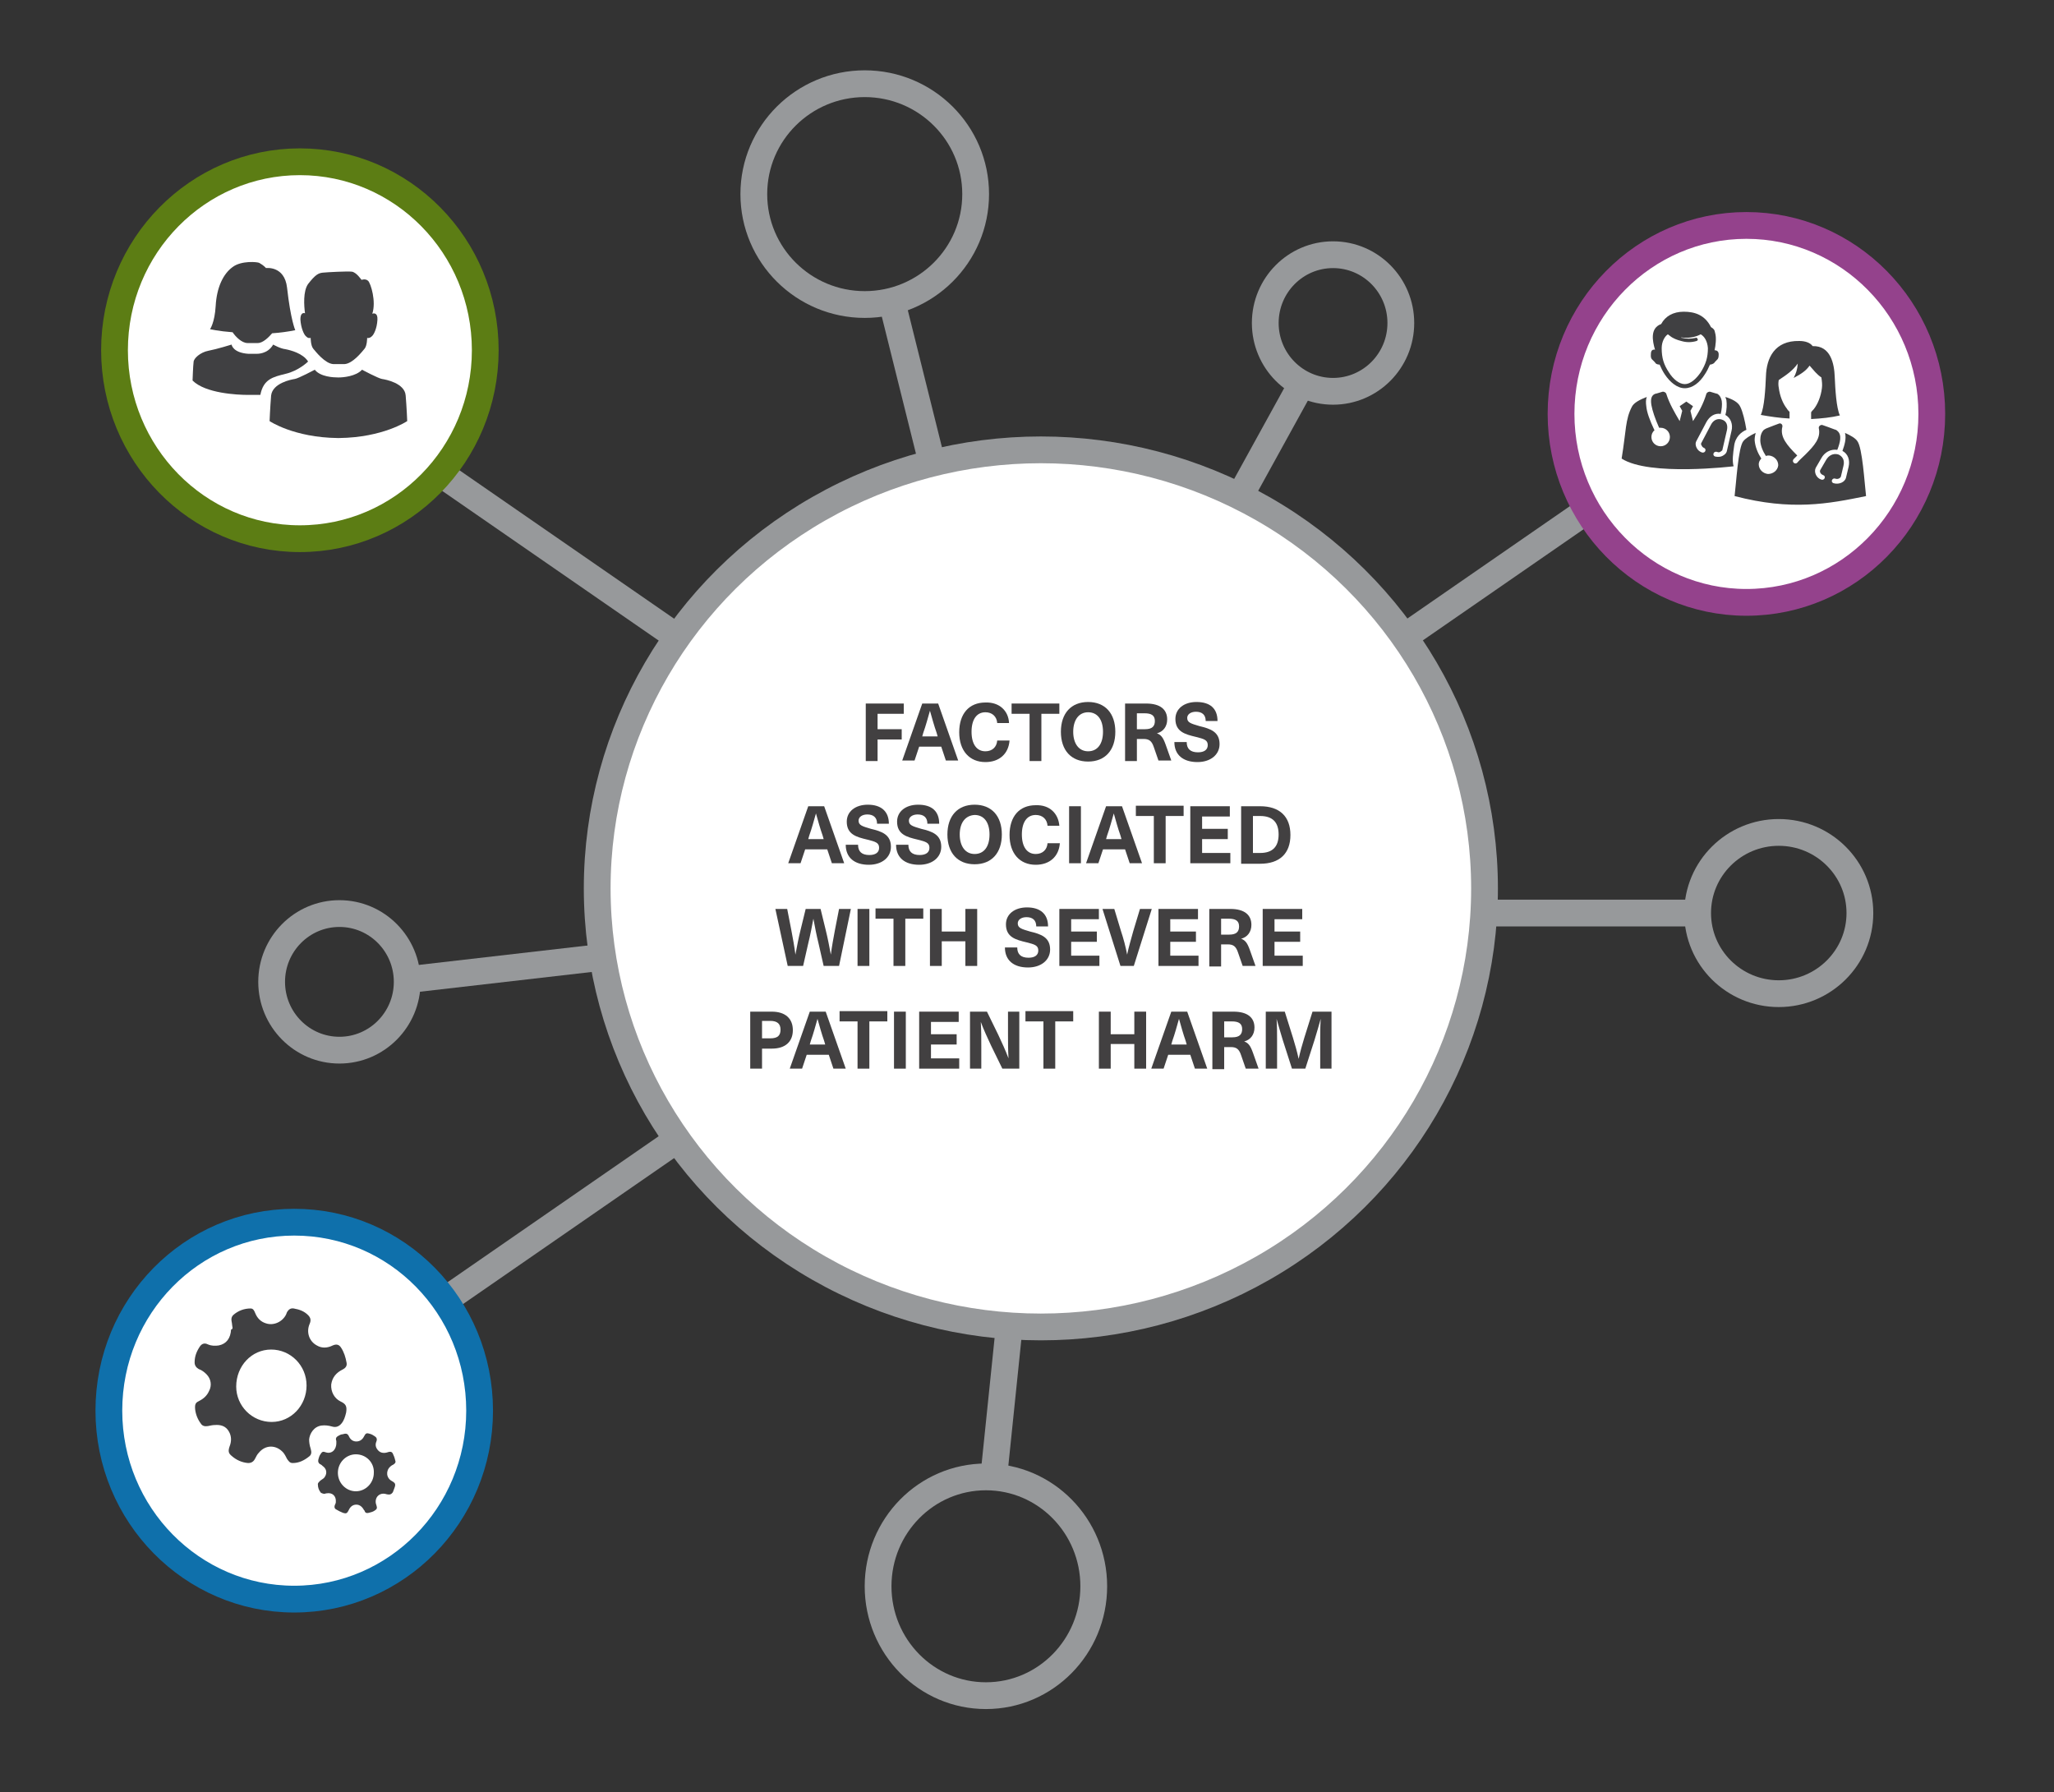 <?xml version="1.0" encoding="utf-8"?>
<!-- Generator: Adobe Illustrator 27.4.0, SVG Export Plug-In . SVG Version: 6.00 Build 0)  -->
<svg version="1.1" id="Layer_1" xmlns="http://www.w3.org/2000/svg" xmlns:xlink="http://www.w3.org/1999/xlink" x="0px" y="0px"
	 viewBox="0 0 400 349" style="enable-background:new 0 0 400 349;" xml:space="preserve">
<rect x="0" y="0" width="400" height="349" fill="#333333" stroke="none"/>
<style type="text/css">
	.st0{fill:none;stroke:#97999B;stroke-width:5.214;stroke-miterlimit:10;}
	.st1{fill:#FFFFFF;}
	.st2{fill:#424041;}
	.st3{fill:none;stroke:#94428C;stroke-width:5.214;stroke-miterlimit:10;}
	.st4{fill:#404042;}
	.st5{fill:none;stroke:#5C7D14;stroke-width:5.214;stroke-miterlimit:10;}
	.st6{fill:none;stroke:#0F70AB;stroke-width:5.214;stroke-miterlimit:10;}
	.st7{display:none;}
	.st8{display:inline;fill:none;stroke:#97999B;stroke-width:5.214;stroke-miterlimit:10;}
	.st9{display:inline;}
	.st10{display:inline;fill:#FFFFFF;}
	.st11{display:inline;fill:none;stroke:#373B72;stroke-width:5.214;stroke-miterlimit:10;}
	.st12{display:inline;fill:#404042;}
</style>
<line class="st0" x1="57.3" y1="72.5" x2="263.4" y2="215"/>
<line class="st0" x1="57.3" y1="273.5" x2="348" y2="72.5"/>
<g>
	<path class="st1" d="M202.7,258.4c47.7,0,86.4-38.3,86.4-85.4c0-47.2-38.7-85.4-86.4-85.4s-86.4,38.3-86.4,85.4
		C116.2,220.2,154.9,258.4,202.7,258.4"/>
	<ellipse class="st0" cx="202.7" cy="173" rx="86.4" ry="85.4"/>
</g>
<g>
	<path class="st2" d="M170.9,139v3h4.7v2h-4.7v4.2h-2.3V137h7.4v2H170.9z"/>
	<path class="st2" d="M179,145.4l-0.9,2.7h-2.4l3.9-11.1h3.1l3.9,11.1h-2.4l-0.9-2.7H179z M182.4,142.7c-0.5-1.4-0.9-2.9-1.3-4.3
		l0,0c-0.4,1.4-0.8,2.9-1.3,4.3l-0.2,0.7h3L182.4,142.7z"/>
	<path class="st2" d="M196.5,140.8h-2.3c-0.1-1.3-1-2.1-2.3-2.1c-1.7,0-2.7,1.4-2.7,3.8c0,2.4,1,3.8,2.7,3.8c1.3,0,2.2-0.8,2.3-2.1
		h2.4c-0.2,2.6-2,4.2-4.7,4.2c-3.1,0-5.1-2.2-5.1-5.8s1.9-5.8,5.1-5.8C194.6,136.7,196.4,138.4,196.5,140.8z"/>
	<path class="st2" d="M202.8,139v9.2h-2.3V139H197v-2h9.3v2H202.8z"/>
	<path class="st2" d="M217.2,142.5c0,3.6-2,5.8-5.3,5.8s-5.3-2.2-5.3-5.8s2-5.8,5.3-5.8S217.2,138.9,217.2,142.5z M209,142.5
		c0,2.3,1.1,3.8,2.9,3.8s2.9-1.4,2.9-3.8s-1.1-3.8-2.9-3.8S209,140.2,209,142.5z"/>
	<path class="st2" d="M223.2,137c2.8,0,4.1,1.2,4.1,3.1c0,1.4-0.8,2.4-2,2.7l0,0c0.8,0.3,1.2,0.8,1.7,2.2l1.1,3.1h-2.5l-0.9-2.6
		c-0.4-1.2-0.9-1.6-2-1.6h-1.3v4.3h-2.3V137H223.2z M221.4,142h1.6c1.4,0,1.9-0.6,1.9-1.6c0-1.1-0.7-1.5-2-1.5h-1.5V142z"/>
	<path class="st2" d="M237.1,140.4h-2.3c0-1.2-0.7-1.8-1.9-1.8c-1,0-1.7,0.5-1.7,1.2c0,0.9,0.7,1.1,2.4,1.6c2.1,0.5,3.9,1.1,3.9,3.5
		c0,2.1-1.8,3.5-4.3,3.5c-2.8,0-4.5-1.4-4.5-3.9h2.4c0,1.3,0.7,2,2.2,2c1.2,0,1.9-0.5,1.9-1.4c0-1-0.7-1.2-2.3-1.6
		c-2.1-0.5-4-1-4-3.5c0-2,1.7-3.3,4.1-3.3C235.7,136.7,237.1,138,237.1,140.4z"/>
</g>
<g>
	<path class="st2" d="M156.8,165.4l-0.9,2.7h-2.4l3.9-11.1h3.1l3.9,11.1H162l-0.9-2.7H156.8z M160.2,162.7c-0.5-1.4-0.9-2.9-1.3-4.3
		l0,0c-0.4,1.4-0.8,2.9-1.3,4.3l-0.2,0.7h3L160.2,162.7z"/>
	<path class="st2" d="M173.1,160.4h-2.3c0-1.2-0.7-1.8-1.9-1.8c-1,0-1.7,0.5-1.7,1.2c0,0.9,0.7,1.1,2.4,1.6c2.1,0.5,3.9,1.1,3.9,3.5
		c0,2.1-1.8,3.5-4.3,3.5c-2.8,0-4.5-1.4-4.5-3.9h2.4c0,1.3,0.7,2,2.2,2c1.2,0,1.9-0.5,1.9-1.4c0-1-0.7-1.2-2.3-1.6
		c-2.1-0.5-4-1-4-3.5c0-2,1.7-3.3,4.1-3.3C171.6,156.7,173.1,158,173.1,160.4z"/>
	<path class="st2" d="M182.9,160.4h-2.3c0-1.2-0.7-1.8-1.9-1.8c-1,0-1.7,0.5-1.7,1.2c0,0.9,0.7,1.1,2.4,1.6c2.1,0.5,3.9,1.1,3.9,3.5
		c0,2.1-1.8,3.5-4.3,3.5c-2.8,0-4.5-1.4-4.5-3.9h2.4c0,1.3,0.7,2,2.2,2c1.2,0,1.9-0.5,1.9-1.4c0-1-0.7-1.2-2.3-1.6
		c-2.1-0.5-4-1-4-3.5c0-2,1.7-3.3,4.1-3.3C181.5,156.7,182.9,158,182.9,160.4z"/>
	<path class="st2" d="M195.1,162.5c0,3.6-2,5.8-5.3,5.8s-5.3-2.2-5.3-5.8s2-5.8,5.3-5.8S195.1,158.9,195.1,162.5z M186.9,162.5
		c0,2.3,1.1,3.8,2.9,3.8c1.8,0,2.9-1.4,2.9-3.8s-1.1-3.8-2.9-3.8C188,158.8,186.9,160.2,186.9,162.5z"/>
	<path class="st2" d="M206.3,160.8H204c-0.1-1.3-1-2.1-2.3-2.1c-1.7,0-2.7,1.4-2.7,3.8c0,2.4,1,3.8,2.7,3.8c1.3,0,2.2-0.8,2.3-2.1
		h2.4c-0.2,2.6-2,4.2-4.7,4.2c-3.1,0-5.1-2.2-5.1-5.8s1.9-5.8,5.1-5.8C204.4,156.7,206.1,158.4,206.3,160.8z"/>
	<path class="st2" d="M208.2,168.1V157h2.3v11.1H208.2z"/>
	<path class="st2" d="M214.8,165.4l-0.9,2.7h-2.4l3.9-11.1h3.1l3.9,11.1H220l-0.9-2.7H214.8z M218.2,162.7c-0.5-1.4-0.9-2.9-1.3-4.3
		l0,0c-0.4,1.4-0.8,2.9-1.3,4.3l-0.2,0.7h3L218.2,162.7z"/>
	<path class="st2" d="M227,158.9v9.2h-2.3v-9.2h-3.5v-2h9.3v2H227z"/>
	<path class="st2" d="M234.1,158.9v2.5h5v2h-5v2.7h5.5v2h-7.8V157h7.7v2h-5.4V158.9z"/>
	<path class="st2" d="M245.4,157c3.8,0,5.9,2,5.9,5.6s-2.1,5.6-5.9,5.6h-3.7V157H245.4z M244,166.1h1.4c2.4,0,3.6-1.2,3.6-3.6
		s-1.2-3.6-3.6-3.6H244V166.1z"/>
</g>
<g>
	<path class="st2" d="M160.4,188.1l-1-4.4c-0.4-1.6-0.7-3.2-1-4.8l0,0c-0.3,1.6-0.6,3.2-1,4.8l-1,4.4h-3L151,177h2.3l0.8,4.1
		c0.3,1.6,0.6,3.2,0.8,4.8l0,0c0.3-1.6,0.6-3.2,1-4.8l1-4.1h2.9l1,4.1c0.4,1.6,0.7,3.2,1,4.8l0,0c0.2-1.6,0.5-3.2,0.8-4.8l0.8-4.1
		h2.3l-2.3,11.1H160.4z"/>
	<path class="st2" d="M167,188.1V177h2.3v11.1H167z"/>
	<path class="st2" d="M176.3,178.9v9.2H174v-9.2h-3.5v-2h9.3v2H176.3z"/>
	<path class="st2" d="M188,188.1v-4.8h-4.6v4.8h-2.3V177h2.3v4.4h4.6V177h2.3v11.1H188z"/>
	<path class="st2" d="M204.1,180.4h-2.3c0-1.2-0.7-1.8-1.9-1.8c-1,0-1.7,0.5-1.7,1.2c0,0.9,0.7,1.1,2.4,1.6c2.1,0.5,3.9,1.1,3.9,3.5
		c0,2.1-1.8,3.5-4.3,3.5c-2.8,0-4.5-1.4-4.5-3.9h2.4c0,1.3,0.7,2,2.2,2c1.2,0,1.9-0.5,1.9-1.4c0-1-0.7-1.2-2.3-1.6
		c-2.1-0.5-4-1-4-3.5c0-2,1.7-3.3,4.1-3.3C202.6,176.7,204.1,178,204.1,180.4z"/>
	<path class="st2" d="M208.6,178.9v2.5h5v2h-5v2.7h5.5v2h-7.8V177h7.7v2h-5.4V178.9z"/>
	<path class="st2" d="M218.2,188.1l-3.5-11.1h2.3l1.3,4.3c0.5,1.5,0.9,3,1.2,4.6l0,0c0.3-1.5,0.8-3.1,1.2-4.6l1.3-4.3h2.3l-3.5,11.1
		H218.2z"/>
	<path class="st2" d="M227.9,178.9v2.5h5v2h-5v2.7h5.5v2h-7.8V177h7.7v2h-5.4V178.9z"/>
	<path class="st2" d="M239.6,177c2.8,0,4.1,1.2,4.1,3.1c0,1.4-0.8,2.4-2,2.7l0,0c0.8,0.3,1.2,0.8,1.7,2.2l1.1,3.1H242l-0.9-2.6
		c-0.4-1.2-0.9-1.6-2-1.6h-1.3v4.3h-2.3V177H239.6z M237.8,182h1.6c1.4,0,1.9-0.6,1.9-1.6c0-1.1-0.7-1.5-2-1.5h-1.5V182z"/>
	<path class="st2" d="M248.2,178.9v2.5h5v2h-5v2.7h5.5v2h-7.8V177h7.7v2h-5.4V178.9z"/>
</g>
<g>
	<path class="st2" d="M150.3,197c2.7,0,4.1,1.4,4.1,3.6s-1.4,3.6-4.1,3.6h-1.9v3.9h-2.3V197H150.3z M148.4,202.2h1.6
		c1.5,0,2-0.6,2-1.7s-0.6-1.7-2-1.7h-1.6V202.2z"/>
	<path class="st2" d="M157.1,205.4l-0.9,2.7h-2.4l3.9-11.1h3.1l3.9,11.1h-2.4l-0.9-2.7H157.1z M160.5,202.7
		c-0.5-1.4-0.9-2.9-1.3-4.3l0,0c-0.4,1.4-0.8,2.9-1.3,4.3l-0.2,0.7h3L160.5,202.7z"/>
	<path class="st2" d="M169.3,198.9v9.2H167v-9.2h-3.5v-2h9.3v2H169.3z"/>
	<path class="st2" d="M174.1,208.1V197h2.3v11.1H174.1z"/>
	<path class="st2" d="M181.3,198.9v2.5h5v2h-5v2.7h5.5v2H179V197h7.7v2h-5.4V198.9z"/>
	<path class="st2" d="M195.2,208.1l-2.2-4.5c-0.7-1.5-1.4-3-2-4.6l0,0c0.1,1.6,0.1,3.2,0.1,4.8v4.3h-2.2V197h3.3l2.2,4.5
		c0.7,1.5,1.4,3,2,4.6l0,0c-0.1-1.6-0.1-3.2-0.1-4.8V197h2.2v11.1H195.2z"/>
	<path class="st2" d="M205.5,198.9v9.2h-2.3v-9.2h-3.5v-2h9.3v2H205.5z"/>
	<path class="st2" d="M220.9,208.1v-4.8h-4.6v4.8H214V197h2.3v4.4h4.6V197h2.3v11.1H220.9z"/>
	<path class="st2" d="M227.5,205.4l-0.9,2.7h-2.4l3.9-11.1h3.1l3.9,11.1h-2.4l-0.9-2.7H227.5z M230.9,202.7
		c-0.5-1.4-0.9-2.9-1.3-4.3l0,0c-0.4,1.4-0.8,2.9-1.3,4.3l-0.2,0.7h3L230.9,202.7z"/>
	<path class="st2" d="M240.2,197c2.8,0,4.1,1.2,4.1,3.1c0,1.4-0.8,2.4-2,2.7l0,0c0.8,0.3,1.2,0.8,1.7,2.2l1.1,3.1h-2.5l-0.9-2.6
		c-0.4-1.2-0.9-1.6-2-1.6h-1.3v4.3h-2.3V197H240.2z M238.4,202h1.6c1.4,0,1.9-0.6,1.9-1.6c0-1.1-0.7-1.5-2-1.5h-1.5V202z"/>
	<path class="st2" d="M257.1,208.1v-5.5c0-1.4,0-2.8,0.1-4.2l0,0c-0.4,1.4-0.8,2.8-1.2,4.1l-1.8,5.6h-2.6l-1.8-5.6
		c-0.4-1.3-0.8-2.7-1.2-4.1l0,0c0.1,1.4,0.1,2.8,0.1,4.2v5.5h-2.2V197h3.7l1.6,5.1c0.4,1.3,0.8,2.7,1.1,4.1l0,0
		c0.3-1.4,0.7-2.8,1.1-4.1l1.6-5.1h3.7v11.1H257.1z"/>
</g>
<line class="st0" x1="331.4" y1="177.8" x2="288.5" y2="177.8"/>
<line class="st0" x1="117.4" y1="186.4" x2="80.9" y2="190.6"/>
<line class="st0" x1="173.7" y1="58.8" x2="181.6" y2="90.5"/>
<line class="st0" x1="196.5" y1="258.7" x2="193.5" y2="287.8"/>
<ellipse class="st0" cx="346.4" cy="177.8" rx="15.8" ry="15.7"/>
<path class="st0" d="M168.4,59.3c11.9,0,21.6-9.6,21.6-21.5s-9.7-21.5-21.6-21.5s-21.6,9.6-21.6,21.5
	C146.8,49.7,156.5,59.3,168.4,59.3z"/>
<ellipse class="st0" cx="192" cy="308.9" rx="21" ry="21.3"/>
<ellipse class="st0" cx="66.1" cy="191.2" rx="13.2" ry="13.3"/>
<ellipse class="st0" cx="259.6" cy="62.9" rx="13.2" ry="13.3"/>
<line class="st0" x1="253.6" y1="74.6" x2="240.6" y2="98.2"/>
<g>
	<path class="st1" d="M340.1,117.3c19.9,0,36.1-16.4,36.1-36.7S360,43.9,340.1,43.9S304,60.3,304,80.6
		C304,100.8,320.2,117.3,340.1,117.3"/>
	<path class="st3" d="M340.1,117.3c19.9,0,36.1-16.4,36.1-36.7S360,43.9,340.1,43.9S304,60.3,304,80.6
		C304,100.8,320.2,117.3,340.1,117.3z"/>
	<path class="st4" d="M351.6,88.5c1.8-1.8,3-3.2,2.6-5.1c-0.1-0.4,0.4-0.8,0.8-0.6c0.6,0.2,1.4,0.5,2.2,0.8c0.3,0.1,0.4,0.1,0.6,0.3
		c1,0.8,0.5,2.4,0,3.7c-1.3-0.2-2.5,0.5-3.1,1.6l-1.1,1.9c-0.4,0.8,0.1,2,1.1,2.3c0.6,0.2,1-0.7,0.3-0.9c-0.5-0.2-0.7-0.7-0.5-1
		l1.1-1.9c0.5-0.9,1.4-1.4,2.4-1.1c0.7,0.3,1.3,1,1,2.2l-0.5,2.1c-0.1,0.3-0.6,0.6-1.1,0.4c-0.6-0.2-1,0.7-0.3,0.9
		c1,0.3,2.2-0.2,2.4-1.1l0.5-2.1c0.3-1.3-0.1-2.5-1.2-3.1c0.4-1.1,0.8-2.4,0.5-3.5c1.1,0.5,2,1,2.4,1.6c1,1.3,1.4,8.2,1.7,10.7
		c-7.3,1.5-14.5,2.9-25.6,0c0.3-2.4,0.7-9.5,1.7-10.7c0.4-0.5,1.3-1.1,2.4-1.6c-0.1,0.4-0.2,0.9-0.2,1.4c0.1,1.3,0.6,2.5,1.3,3.6
		c-0.3,0.3-0.5,0.7-0.5,1.1c0,1,0.8,1.8,1.8,1.9c1,0,1.9-0.7,2-1.7c0-1-0.8-1.8-1.8-1.9c-0.2,0-0.4,0-0.6,0.1
		c-0.6-0.9-1.1-2.1-1.1-3.1c0-0.8,0.2-1.5,0.7-2c0.3-0.2,0.5-0.3,0.8-0.4c0.8-0.3,1.5-0.6,2.1-0.8c0.4-0.2,0.8,0.2,0.7,0.6
		c-0.5,2,0.9,3.6,2.9,5.6l-0.7,0.7c-0.2,0.2-0.2,0.5,0,0.7s0.5,0.2,0.7,0C350.4,89.6,351,89.1,351.6,88.5"/>
	<path class="st4" d="M343.9,73.3c-0.1,2.4-0.3,6-1,7.5c1.7,0.3,3.6,0.6,5.6,0.7v-1.3c-0.2-0.2-0.4-0.4-0.5-0.6
		c-0.8-1-1.4-2.5-1.6-4.1c-0.1-0.5-0.1-1,0-1.5c1.5-1,2.7-1.8,3.7-3.2c-0.1,1.2-0.3,1.8-0.8,2.8c1.5-0.8,2.4-1.4,3.1-2.4
		c0.8,0.9,1.4,1.7,2.3,2.3c0.1,0.7,0.2,1.4,0.1,2.1c-0.2,1.6-0.8,3.1-1.6,4.1c-0.2,0.2-0.4,0.4-0.5,0.6v1.3c2-0.1,3.9-0.3,5.6-0.7
		c-0.7-1.5-0.9-5.2-1-7.5c-0.1-2.6-0.8-6.1-4.3-6c-0.5-0.7-1.5-1-2.6-1C345.6,66.3,344,69.7,343.9,73.3"/>
	<path class="st4" d="M324.8,65.1c0.1,0.1,0.3,0.2,0.4,0.3c0.6,0.5,1.4,0.8,2.2,1c1,0.3,2,0.3,3,0c0.2-0.1,0.3-0.2,0.2-0.4
		c-0.1-0.2-0.3-0.3-0.4-0.2c-0.9,0.2-1.8,0.2-2.6,0c-0.1,0-0.2,0-0.2-0.1c1.3,0.2,2.7,0,3.8-0.6c0.7,0.4,1.3,1.3,1.4,2.7
		c0,1.8-0.4,3.1-1.4,4.7c-0.9,1.3-2,2.3-3.1,2.3s-2.3-1-3.1-2.3c-1-1.5-1.4-2.8-1.4-4.7C323.6,66.5,324.2,65.5,324.8,65.1
		 M322.4,70.7c0.1,0.2,0.5,0.3,0.8,0.3c0.3,0.7,0.6,1.3,1,1.9c1,1.5,2.4,2.7,3.9,2.7s2.9-1.1,3.9-2.7c0.4-0.6,0.7-1.2,1-1.9
		c0.3,0,0.7-0.2,0.8-0.3c0.6-0.8,0.9-0.6,0.9-1.7c0-0.6-0.4-0.8-0.8-0.8c0.2-0.9,0.4-2.4,0.1-3.4c-0.1-0.6-0.3-0.8-0.8-1.1
		c-1.2-2.4-3.2-3-5.3-3c-2.1,0-3.6,0.9-4.4,2.4c-2.2,0.8-1.7,3.3-1.2,5c-0.4-0.1-0.8,0.1-0.8,0.8C321.4,70.1,321.8,69.9,322.4,70.7"
		/>
	<path class="st4" d="M337.7,86.9c0.2-1.8,1.4-2.8,2.4-3.2c-0.3-1.8-0.7-3.5-1.2-4.5c-0.4-0.9-1.6-1.5-2.9-1.9
		c0.1,0.2,0.1,0.4,0.2,0.6c0.1,0.8,0.1,1.9-0.2,2.9c1.1,0.6,1.5,1.9,1.2,3.1l-0.9,3.9c-0.1,0.5-0.5,0.8-0.9,1s-0.9,0.2-1.4,0.1
		c-0.3-0.1-0.4-0.4-0.3-0.6c0.1-0.3,0.4-0.4,0.7-0.3c0.2,0.1,0.4,0.1,0.6,0c0.1-0.1,0.3-0.2,0.4-0.3l0.9-3.9c0.2-0.9,0-1.8-1-2.1
		c-0.9-0.3-1.7,0.2-2.1,1l-1.9,3.6c-0.1,0.2,0,0.3,0.1,0.5s0.2,0.3,0.4,0.4c0.3,0.1,0.4,0.4,0.3,0.6c-0.1,0.3-0.4,0.4-0.7,0.3
		c-0.5-0.2-0.8-0.5-1-0.9s-0.3-0.9,0-1.4l1.9-3.6c0.6-1.1,1.6-1.8,2.8-1.6c0.2-0.9,0.3-1.8,0.2-2.5c-0.1-0.6-0.4-1.1-0.7-1.3
		c0,0-0.1,0-0.1-0.1c-0.5-0.1-1-0.3-1.4-0.4c-0.3-0.1-0.7,0.1-0.8,0.4c-0.6,2-1.5,3.6-2.6,5.3l-0.5-2l0.5-0.9l-1.3-0.9l-1.3,0.9
		l0.5,0.9l-0.5,2c-1-1.7-2-3.4-2.6-5.3c-0.1-0.3-0.5-0.5-0.8-0.4c-0.4,0.1-0.9,0.3-1.4,0.4c-0.7,0.3-0.9,1-0.7,2.2
		c0.2,1.1,0.7,2.6,1.5,4.4c0.1,0,0.2,0,0.3,0c1,0,1.8,0.8,1.8,1.8s-0.8,1.8-1.8,1.8s-1.8-0.8-1.8-1.8c0-0.5,0.2-1,0.6-1.3
		c-0.9-1.9-1.5-3.5-1.6-4.7c-0.1-0.7-0.1-1.3,0.1-1.8c-1.3,0.5-2.5,1.1-2.9,1.9c-1.3,2.5-1.1,4.6-2,10.1c5.4,3.5,21.8,1.5,21.8,1.5
		C337.3,89.7,337.5,88.3,337.7,86.9"/>
</g>
<g>
	<path class="st1" d="M58.4,104.9c19.9,0,36.1-16.4,36.1-36.7S78.3,31.5,58.4,31.5S22.3,47.9,22.3,68.2
		C22.3,88.4,38.4,104.9,58.4,104.9"/>
	<path class="st5" d="M58.4,104.9c19.9,0,36.1-16.4,36.1-36.7S78.3,31.5,58.4,31.5S22.3,47.9,22.3,68.2
		C22.3,88.4,38.4,104.9,58.4,104.9z"/>
	<path class="st4" d="M66,85.3c8.6-0.1,13.3-3.3,13.3-3.3s-0.1-2.6-0.3-5c-0.2-2.4-3.9-3.1-4.6-3.2S70.5,72,70.5,72
		c-1.2,1.3-3.7,1.5-4.5,1.5l0,0h-0.1c-0.1,0-0.1,0-0.1,0l0,0c-0.8,0-3.4-0.1-4.5-1.5c0,0-3.2,1.7-3.9,1.8c-0.7,0.1-4.3,0.8-4.6,3.2
		c-0.2,2.4-0.3,5-0.3,5s4.7,3.2,13.3,3.3l0,0C65.9,85.3,65.9,85.3,66,85.3C65.9,85.3,65.9,85.3,66,85.3L66,85.3z"/>
	<path class="st4" d="M59.5,65.4c0.3,0.3,0.5,0.5,1,0.4c0,0,0,1.5,0.5,2.1s2.3,2.9,3.9,3c0.6,0,0.9,0,1.1,0l0,0l0,0
		c0.2,0,0.6,0,1.1,0c1.6-0.1,3.4-2.4,3.9-3s0.5-2.1,0.5-2.1c0.4,0.1,0.7-0.1,1-0.4s0.9-1.4,1-3.1c0.1-1.5-0.8-1.3-1-1.2
		c0.8-2.4-0.3-5.9-0.8-6.4s-1.3-0.2-1.3-0.2s-1-1.5-1.9-1.6s-4.8,0.1-5.7,0.2c-0.8,0.1-1.4,0.4-2.8,2.2c-1,1.4-0.8,4.3-0.6,5.7
		c-0.3-0.1-0.9-0.1-0.9,1.2C58.6,63.9,59.2,65.1,59.5,65.4"/>
	<path class="st4" d="M48.2,66.8c0.5,0,0.8,0,1,0l0,0l0,0c0.2,0,0.5,0,1,0c1,0,2.1-1.1,2.8-1.9c1.5-0.1,3-0.3,4.5-0.6
		c0,0-0.9-2-1.6-8.3c-0.5-4.3-4.1-3.8-4.1-3.8s-0.4-0.5-1.3-1C50.2,51,47,50.7,45.3,52c-1.8,1.3-3.1,3.9-3.3,7.6
		c-0.2,3.3-1.1,4.5-1.1,4.5s1.7,0.4,4.4,0.6C45.9,65.6,47.1,66.8,48.2,66.8"/>
	<path class="st4" d="M60,70.4c-1-1.6-3.4-2.2-4.4-2.4c-1-0.1-2.4-0.9-2.4-0.9c-1.1,1.9-3.1,1.8-3.4,1.8h-0.7c-0.2,0-0.5,0-0.7,0
		c-3.1-0.2-3.3-1.8-3.3-1.8s-2.9,0.9-4.5,1.2c-1.6,0.3-2.9,1.5-2.9,2.2c-0.1,0.7-0.2,3.6-0.2,3.6c2.5,2.5,8.7,2.8,10.8,2.8l0,0
		c0.1,0,0.3,0,0.3,0c1.1,0,2.1,0,2.1,0c0.6-3.1,2.5-3.5,4.9-4.1C58.2,72.2,60,70.4,60,70.4"/>
</g>
<path class="st1" d="M57.3,311.4c19.9,0,36.1-16.4,36.1-36.7S77.3,238,57.3,238s-36.1,16.4-36.1,36.7S37.4,311.4,57.3,311.4"/>
<path class="st6" d="M57.3,311.4c19.9,0,36.1-16.4,36.1-36.7S77.3,238,57.3,238s-36.1,16.4-36.1,36.7S37.4,311.4,57.3,311.4z"/>
<path class="st4" d="M52.9,276.9c3.8,0,6.8-3.2,6.8-7.1s-3.1-7-6.9-7c-3.8,0-6.8,3.2-6.8,7.2C46,273.8,49.1,276.9,52.9,276.9
	 M45.3,258.6c-0.1-0.4-0.1-0.9-0.2-1.3c-0.1-0.5,0-0.9,0.3-1.2c1-0.9,2.2-1.3,3.4-1.3c0.5,0,0.7,0.4,0.9,0.9c0.4,1,1.1,1.7,2.1,2
	c1.5,0.5,3.2-0.3,3.9-1.7c0.1-0.2,0.1-0.3,0.2-0.5c0.3-0.5,0.7-0.8,1.3-0.7c1.1,0.2,2,0.5,2.8,1.3c0.5,0.5,0.6,1,0.3,1.7
	c-0.7,1.6-0.1,3.4,1.4,4.2c1,0.6,2.1,0.5,3.1,0c0.7-0.3,1.2-0.2,1.6,0.4c0.6,0.9,0.9,1.9,1.1,3c0.1,0.6-0.2,1-0.8,1.3
	c-1.2,0.6-2,1.5-2.2,2.9c-0.1,1.4,0.6,2.7,1.8,3.3c1.1,0.5,1.3,1,1.1,2.2c-0.2,0.8-0.4,1.5-0.9,2.1s-1.1,0.8-1.8,0.6
	c-0.7-0.2-1.4-0.3-2.1-0.2c-1.5,0.2-2.3,1.6-2.4,2.7c0,0.6,0.1,1.2,0.3,1.8c0.2,0.7,0.2,1.2-0.4,1.6c-0.9,0.7-1.9,1.2-3.1,1.2
	c-0.6,0-0.8-0.4-1.1-0.8c-0.2-0.4-0.4-0.8-0.7-1.2c-1.4-1.6-3.5-1.6-4.8,0c-0.3,0.3-0.5,0.7-0.7,1.1c-0.3,0.6-0.7,0.9-1.4,0.9
	c-1.2-0.1-2.3-0.6-3.2-1.4c-0.6-0.5-0.7-0.9-0.4-1.8c0.4-1,0.4-2-0.1-2.9c-0.6-1.1-1.6-1.4-2.8-1.3c-0.4,0-0.8,0.1-1.3,0.2
	c-0.6,0.1-1.1,0-1.4-0.5c-0.6-0.8-1-1.8-1.1-2.8c-0.1-1.1,0.2-1.3,0.8-1.6c0.8-0.4,1.5-1,1.9-1.9c0.6-1.1,0.4-2.4-0.5-3.3
	c-0.4-0.4-0.9-0.8-1.5-1c-0.5-0.3-0.8-0.7-0.8-1.3c0-1.2,0.4-2.2,1.1-3.2c0.4-0.5,0.9-0.6,1.5-0.3c0.7,0.3,1.4,0.3,2.1,0.2
	c1.5-0.3,2.3-1.4,2.4-3.1C45.2,258.9,45.2,258.8,45.3,258.6L45.3,258.6"/>
<path class="st4" d="M69.3,283.2c-1.9,0-3.5,1.6-3.5,3.6s1.6,3.6,3.5,3.6s3.5-1.6,3.5-3.6C72.9,284.8,71.3,283.2,69.3,283.2
	 M65.5,281c0-0.1,0-0.3,0-0.4c-0.2-0.5,0-0.8,0.4-1c0.2-0.1,0.5-0.3,0.8-0.3c0.7-0.2,1-0.2,1.3,0.5c0.3,0.6,0.8,0.9,1.4,0.9
	c0.7,0,1.2-0.4,1.5-1s0.5-0.7,1.1-0.5c0.4,0.1,0.7,0.3,1,0.5s0.5,0.5,0.3,1c-0.3,0.7-0.1,1.3,0.4,1.8s1.2,0.5,1.8,0.3
	c0.6-0.2,0.9-0.1,1.1,0.5c0.2,0.4,0.3,0.8,0.4,1.2c0.1,0.3-0.1,0.5-0.4,0.7c-0.2,0.1-0.4,0.2-0.6,0.4c-0.9,0.8-0.8,2.2,0.3,2.8
	c0.7,0.4,0.8,0.6,0.5,1.4c-0.1,0.3-0.2,0.5-0.3,0.8c-0.3,0.4-0.6,0.5-1.1,0.4c-0.6-0.2-1.2-0.2-1.7,0.2c-0.5,0.4-0.7,1.2-0.4,1.9
	c0.2,0.6,0.1,0.8-0.4,1.1c-0.3,0.2-0.7,0.3-1.1,0.4s-0.7,0-0.8-0.4c0,0,0-0.1-0.1-0.1c-0.3-0.6-0.8-1.1-1.5-1.1s-1.2,0.4-1.5,1.1
	c-0.3,0.6-0.5,0.7-1.1,0.5c-0.5-0.2-0.9-0.4-1.4-0.7c-0.3-0.2-0.3-0.5-0.2-0.8c0.1-0.2,0.2-0.4,0.2-0.6c0.1-1.2-0.7-1.9-1.8-1.7
	c-0.2,0-0.3,0.1-0.4,0.1c-0.2,0-0.5-0.1-0.7-0.2c-0.4-0.5-0.6-1-0.6-1.7c0-0.2,0.2-0.4,0.4-0.6s0.6-0.4,0.8-0.6
	c0.6-0.7,0.6-1.6-0.1-2.2c-0.2-0.1-0.3-0.3-0.5-0.4c-0.5-0.2-0.6-0.6-0.5-1s0.2-0.7,0.4-1c0.3-0.5,0.5-0.6,1-0.4
	C64.5,283.2,65.5,282.4,65.5,281"/>
<g id="FR" class="st7">
	<line class="st8" x1="57.3" y1="72.5" x2="348" y2="273.5"/>
	<line class="st8" x1="57.3" y1="273.5" x2="348" y2="72.5"/>
	<g class="st9">
		<path class="st1" d="M202.7,258.4c47.7,0,86.4-38.3,86.4-85.4c0-47.2-38.7-85.4-86.4-85.4s-86.4,38.3-86.4,85.4
			C116.2,220.2,154.9,258.4,202.7,258.4"/>
		<ellipse class="st0" cx="202.7" cy="173" rx="86.4" ry="85.4"/>
	</g>
	<line class="st8" x1="331.4" y1="177.8" x2="288.5" y2="177.8"/>
	<line class="st8" x1="117.4" y1="186.4" x2="80.9" y2="190.6"/>
	<line class="st8" x1="173.7" y1="58.8" x2="181.6" y2="90.5"/>
	<line class="st8" x1="196.5" y1="258.7" x2="193.5" y2="287.8"/>
	<ellipse class="st8" cx="346.4" cy="177.8" rx="15.8" ry="15.7"/>
	<path class="st8" d="M168.4,59.3c11.9,0,21.6-9.6,21.6-21.5s-9.7-21.5-21.6-21.5s-21.6,9.6-21.6,21.5
		C146.8,49.7,156.5,59.3,168.4,59.3z"/>
	<ellipse class="st8" cx="192" cy="308.9" rx="21" ry="21.3"/>
	<ellipse class="st8" cx="66.1" cy="191.2" rx="13.2" ry="13.3"/>
	<ellipse class="st8" cx="259.6" cy="62.9" rx="13.2" ry="13.3"/>
	<line class="st8" x1="253.6" y1="74.6" x2="240.6" y2="98.2"/>
	<g class="st9">
		<path class="st1" d="M340.1,117.3c19.9,0,36.1-16.4,36.1-36.7S360,43.9,340.1,43.9S304,60.3,304,80.6
			C304,100.8,320.2,117.3,340.1,117.3"/>
		<path class="st3" d="M340.1,117.3c19.9,0,36.1-16.4,36.1-36.7S360,43.9,340.1,43.9S304,60.3,304,80.6
			C304,100.8,320.2,117.3,340.1,117.3z"/>
		<path class="st4" d="M351.6,88.5c1.8-1.8,3-3.2,2.6-5.1c-0.1-0.4,0.4-0.8,0.8-0.6c0.6,0.2,1.4,0.5,2.2,0.8
			c0.3,0.1,0.4,0.1,0.6,0.3c1,0.8,0.5,2.4,0,3.7c-1.3-0.2-2.5,0.5-3.1,1.6l-1.1,1.9c-0.4,0.8,0.1,2,1.1,2.3c0.6,0.2,1-0.7,0.3-0.9
			c-0.5-0.2-0.7-0.7-0.5-1l1.1-1.9c0.5-0.9,1.4-1.4,2.4-1.1c0.7,0.3,1.3,1,1,2.2l-0.5,2.1c-0.1,0.3-0.6,0.6-1.1,0.4
			c-0.6-0.2-1,0.7-0.3,0.9c1,0.3,2.2-0.2,2.4-1.1l0.5-2.1c0.3-1.3-0.1-2.5-1.2-3.1c0.4-1.1,0.8-2.4,0.5-3.5c1.1,0.5,2,1,2.4,1.6
			c1,1.3,1.4,8.2,1.7,10.7c-7.3,1.5-14.5,2.9-25.6,0c0.3-2.4,0.7-9.5,1.7-10.7c0.4-0.5,1.3-1.1,2.4-1.6c-0.1,0.4-0.2,0.9-0.2,1.4
			c0.1,1.3,0.6,2.5,1.3,3.6c-0.3,0.3-0.5,0.7-0.5,1.1c0,1,0.8,1.8,1.8,1.9c1,0,1.9-0.7,2-1.7c0-1-0.8-1.8-1.8-1.9
			c-0.2,0-0.4,0-0.6,0.1c-0.6-0.9-1.1-2.1-1.1-3.1c0-0.8,0.2-1.5,0.7-2c0.3-0.2,0.5-0.3,0.8-0.4c0.8-0.3,1.5-0.6,2.1-0.8
			c0.4-0.2,0.8,0.2,0.7,0.6c-0.5,2,0.9,3.6,2.9,5.6l-0.7,0.7c-0.2,0.2-0.2,0.5,0,0.7s0.5,0.2,0.7,0C350.4,89.6,351,89.1,351.6,88.5"
			/>
		<path class="st4" d="M343.9,73.3c-0.1,2.4-0.3,6-1,7.5c1.7,0.3,3.6,0.6,5.6,0.7v-1.3c-0.2-0.2-0.4-0.4-0.5-0.6
			c-0.8-1-1.4-2.5-1.6-4.1c-0.1-0.5-0.1-1,0-1.5c1.5-1,2.7-1.8,3.7-3.2c-0.1,1.2-0.3,1.8-0.8,2.8c1.5-0.8,2.4-1.4,3.1-2.4
			c0.8,0.9,1.4,1.7,2.3,2.3c0.1,0.7,0.2,1.4,0.1,2.1c-0.2,1.6-0.8,3.1-1.6,4.1c-0.2,0.2-0.4,0.4-0.5,0.6v1.3c2-0.1,3.9-0.3,5.6-0.7
			c-0.7-1.5-0.9-5.2-1-7.5c-0.1-2.6-0.8-6.1-4.3-6c-0.5-0.7-1.5-1-2.6-1C345.6,66.3,344,69.7,343.9,73.3"/>
		<path class="st4" d="M324.8,65.1c0.1,0.1,0.3,0.2,0.4,0.3c0.6,0.5,1.4,0.8,2.2,1c1,0.3,2,0.3,3,0c0.2-0.1,0.3-0.2,0.2-0.4
			c-0.1-0.2-0.3-0.3-0.4-0.2c-0.9,0.2-1.8,0.2-2.6,0c-0.1,0-0.2,0-0.2-0.1c1.3,0.2,2.7,0,3.8-0.6c0.7,0.4,1.3,1.3,1.4,2.7
			c0,1.8-0.4,3.1-1.4,4.7c-0.9,1.3-2,2.3-3.1,2.3s-2.3-1-3.1-2.3c-1-1.5-1.4-2.8-1.4-4.7C323.6,66.5,324.2,65.5,324.8,65.1
			 M322.4,70.7c0.1,0.2,0.5,0.3,0.8,0.3c0.3,0.7,0.6,1.3,1,1.9c1,1.5,2.4,2.7,3.9,2.7s2.9-1.1,3.9-2.7c0.4-0.6,0.7-1.2,1-1.9
			c0.3,0,0.7-0.2,0.8-0.3c0.6-0.8,0.9-0.6,0.9-1.7c0-0.6-0.4-0.8-0.8-0.8c0.2-0.9,0.4-2.4,0.1-3.4c-0.1-0.6-0.3-0.8-0.8-1.1
			c-1.2-2.4-3.2-3-5.3-3c-2.1,0-3.6,0.9-4.4,2.4c-2.2,0.8-1.7,3.3-1.2,5c-0.4-0.1-0.8,0.1-0.8,0.8C321.4,70.1,321.8,69.9,322.4,70.7
			"/>
		<path class="st4" d="M337.7,86.9c0.2-1.8,1.4-2.8,2.4-3.2c-0.3-1.8-0.7-3.5-1.2-4.5c-0.4-0.9-1.6-1.5-2.9-1.9
			c0.1,0.2,0.1,0.4,0.2,0.6c0.1,0.8,0.1,1.9-0.2,2.9c1.1,0.6,1.5,1.9,1.2,3.1l-0.9,3.9c-0.1,0.5-0.5,0.8-0.9,1s-0.9,0.2-1.4,0.1
			c-0.3-0.1-0.4-0.4-0.3-0.6c0.1-0.3,0.4-0.4,0.7-0.3c0.2,0.1,0.4,0.1,0.6,0c0.1-0.1,0.3-0.2,0.4-0.3l0.9-3.9c0.2-0.9,0-1.8-1-2.1
			c-0.9-0.3-1.7,0.2-2.1,1l-1.9,3.6c-0.1,0.2,0,0.3,0.1,0.5s0.2,0.3,0.4,0.4c0.3,0.1,0.4,0.4,0.3,0.6c-0.1,0.3-0.4,0.4-0.7,0.3
			c-0.5-0.2-0.8-0.5-1-0.9s-0.3-0.9,0-1.4l1.9-3.6c0.6-1.1,1.6-1.8,2.8-1.6c0.2-0.9,0.3-1.8,0.2-2.5c-0.1-0.6-0.4-1.1-0.7-1.3
			c0,0-0.1,0-0.1-0.1c-0.5-0.1-1-0.3-1.4-0.4c-0.3-0.1-0.7,0.1-0.8,0.4c-0.6,2-1.5,3.6-2.6,5.3l-0.5-2l0.5-0.9l-1.3-0.9l-1.3,0.9
			l0.5,0.9l-0.5,2c-1-1.7-2-3.4-2.6-5.3c-0.1-0.3-0.5-0.5-0.8-0.4c-0.4,0.1-0.9,0.3-1.4,0.4c-0.7,0.3-0.9,1-0.7,2.2
			c0.2,1.1,0.7,2.6,1.5,4.4c0.1,0,0.2,0,0.3,0c1,0,1.8,0.8,1.8,1.8s-0.8,1.8-1.8,1.8s-1.8-0.8-1.8-1.8c0-0.5,0.2-1,0.6-1.3
			c-0.9-1.9-1.5-3.5-1.6-4.7c-0.1-0.7-0.1-1.3,0.1-1.8c-1.3,0.5-2.5,1.1-2.9,1.9c-1.3,2.5-1.1,4.6-2,10.1c5.4,3.5,21.8,1.5,21.8,1.5
			C337.3,89.7,337.5,88.3,337.7,86.9"/>
	</g>
	<g class="st9">
		<path class="st1" d="M58.4,104.9c19.9,0,36.1-16.4,36.1-36.7S78.3,31.5,58.4,31.5S22.3,47.9,22.3,68.2
			C22.3,88.4,38.4,104.9,58.4,104.9"/>
		<path class="st5" d="M58.4,104.9c19.9,0,36.1-16.4,36.1-36.7S78.3,31.5,58.4,31.5S22.3,47.9,22.3,68.2
			C22.3,88.4,38.4,104.9,58.4,104.9z"/>
		<path class="st4" d="M66,85.3c8.6-0.1,13.3-3.3,13.3-3.3s-0.1-2.6-0.3-5c-0.2-2.4-3.9-3.1-4.6-3.2S70.5,72,70.5,72
			c-1.2,1.3-3.7,1.5-4.5,1.5l0,0h-0.1c-0.1,0-0.1,0-0.1,0l0,0c-0.8,0-3.4-0.1-4.5-1.5c0,0-3.2,1.7-3.9,1.8c-0.7,0.1-4.3,0.8-4.6,3.2
			c-0.2,2.4-0.3,5-0.3,5s4.7,3.2,13.3,3.3l0,0C65.9,85.3,65.9,85.3,66,85.3C65.9,85.3,65.9,85.3,66,85.3L66,85.3z"/>
		<path class="st4" d="M59.5,65.4c0.3,0.3,0.5,0.5,1,0.4c0,0,0,1.5,0.5,2.1s2.3,2.9,3.9,3c0.6,0,0.9,0,1.1,0l0,0l0,0
			c0.2,0,0.6,0,1.1,0c1.6-0.1,3.4-2.4,3.9-3s0.5-2.1,0.5-2.1c0.4,0.1,0.7-0.1,1-0.4s0.9-1.4,1-3.1c0.1-1.5-0.8-1.3-1-1.2
			c0.8-2.4-0.3-5.9-0.8-6.4s-1.3-0.2-1.3-0.2s-1-1.5-1.9-1.6s-4.8,0.1-5.7,0.2c-0.8,0.1-1.4,0.4-2.8,2.2c-1,1.4-0.8,4.3-0.6,5.7
			c-0.3-0.1-0.9-0.1-0.9,1.2C58.6,63.9,59.2,65.1,59.5,65.4"/>
		<path class="st4" d="M48.2,66.8c0.5,0,0.8,0,1,0l0,0l0,0c0.2,0,0.5,0,1,0c1,0,2.1-1.1,2.8-1.9c1.5-0.1,3-0.3,4.5-0.6
			c0,0-0.9-2-1.6-8.3c-0.5-4.3-4.1-3.8-4.1-3.8s-0.4-0.5-1.3-1C50.2,51,47,50.7,45.3,52c-1.8,1.3-3.1,3.9-3.3,7.6
			c-0.2,3.3-1.1,4.5-1.1,4.5s1.7,0.4,4.4,0.6C45.9,65.6,47.1,66.8,48.2,66.8"/>
		<path class="st4" d="M60,70.4c-1-1.6-3.4-2.2-4.4-2.4c-1-0.1-2.4-0.9-2.4-0.9c-1.1,1.9-3.1,1.8-3.4,1.8h-0.7c-0.2,0-0.5,0-0.7,0
			c-3.1-0.2-3.3-1.8-3.3-1.8s-2.9,0.9-4.5,1.2c-1.6,0.3-2.9,1.5-2.9,2.2c-0.1,0.7-0.2,3.6-0.2,3.6c2.5,2.5,8.7,2.8,10.8,2.8l0,0
			c0.1,0,0.3,0,0.3,0c1.1,0,2.1,0,2.1,0c0.6-3.1,2.5-3.5,4.9-4.1C58.2,72.2,60,70.4,60,70.4"/>
	</g>
	<path class="st10" d="M57.3,311.4c19.9,0,36.1-16.4,36.1-36.7S77.3,238,57.3,238s-36.1,16.4-36.1,36.7S37.4,311.4,57.3,311.4"/>
	<path class="st8" d="M57.3,311.4c19.9,0,36.1-16.4,36.1-36.7S77.3,238,57.3,238s-36.1,16.4-36.1,36.7S37.4,311.4,57.3,311.4z"/>
	<path class="st10" d="M342.9,311.7c19.9,0,36.1-16.4,36.1-36.7s-16.2-36.7-36.1-36.7s-36.1,16.4-36.1,36.7S322.9,311.7,342.9,311.7
		"/>
	<path class="st11" d="M342.9,311.7c19.9,0,36.1-16.4,36.1-36.7s-16.2-36.7-36.1-36.7s-36.1,16.4-36.1,36.7S322.9,311.7,342.9,311.7
		z"/>
	<path class="st12" d="M369.7,277.7c-0.2-2.1-3.3-2.7-3.9-2.9c-0.6-0.1-3.4-1.6-3.4-1.6c-1,1.2-3.2,1.3-3.9,1.3l0,0c0,0,0,0-0.1,0
		s-0.1,0-0.1,0l0,0c-0.7,0-2.9-0.1-3.9-1.3c0,0-1.4,0.8-2.4,1.2c0,0.2,0,0.4,0,0.6c0,1.2,0.2,4.8,0.8,6.1l0.4,0.9l-0.9,0.2
		c-0.7,0.1-1.5,0.3-2.3,0.4c0.3,0.1,0.5,0.2,0.8,0.3l0.7,0.3h0.1c0.1,0,0.2,0.1,0.3,0.1v-0.1l1.4,0.7c0.6,0.3,1.1,0.6,1.5,0.8
		c1.1,0.1,2.2,0.2,3.4,0.2l0,0h0.1h0.1l0,0c7.4-0.1,11.5-2.9,11.5-2.9S369.9,279.8,369.7,277.7"/>
	<path class="st12" d="M353.7,267.8c0,0,0,1.3,0.4,1.9s2,2.6,3.4,2.7c0.5,0,0.8,0,1,0l0,0l0,0c0.2,0,0.5,0,1,0
		c1.4-0.1,2.9-2.1,3.4-2.7c0.4-0.6,0.4-1.9,0.4-1.9c0.4,0.1,0.6-0.1,0.8-0.3c0.2-0.2,0.8-1.3,0.8-2.7c0.1-1.3-0.7-1.1-0.8-1.1
		c0.7-2.1-0.3-5.2-0.7-5.6c-0.4-0.4-1.2-0.2-1.2-0.2s-0.9-1.3-1.7-1.4c-0.8-0.1-4.2,0.1-4.9,0.2c-0.7,0-1.2,0.3-2.4,1.9
		c-0.9,1.2-0.7,3.8-0.5,5c-0.2,0-0.8-0.1-0.7,1.1c0.1,1.4,0.6,2.5,0.8,2.7S353.3,267.9,353.7,267.8"/>
	<path class="st12" d="M338.7,264.9c0.5,0,0.7,0,0.9,0l0,0l0,0c0.2,0,0.4,0,0.9,0c0.9,0,1.8-1,2.4-1.7c1.3-0.1,2.6-0.2,3.9-0.5
		c0,0-0.7-1.8-1.4-7.3c-0.4-3.8-3.6-3.3-3.6-3.3s-0.4-0.4-1.1-0.9c-0.3-0.2-3-0.4-4.5,0.7c-1.5,1.1-2.7,3.4-2.9,6.7
		c-0.2,2.9-1,3.9-1,3.9s1.5,0.3,3.8,0.5C336.7,263.8,337.8,264.9,338.7,264.9"/>
	<path class="st12" d="M347.1,274.5L347.1,274.5C347.2,274.4,347.1,274.4,347.1,274.5C347.1,274.4,347.1,274.5,347.1,274.5"/>
	<path class="st12" d="M332.4,267.8c0.2,0.8,0.1,1.8,0,2.5c0.3,0.2,0.6,0.6,0.6,1.2c0,0.9-0.2,1.2-0.6,1.6c-0.1,0.1-0.2,0.2-0.3,0.3
		c-0.2,0.2-0.5,0.4-0.8,0.5c-0.1,0.2-0.2,0.4-0.3,0.7c2,0.5,5.1,0.7,8.3,0.7v-0.1c0.1-4.2,2.4-6.6,6.1-6.6c1.1,0,2,0.3,2.5,0.8
		c0.5,0,0.9,0.1,1.4,0.3c-0.2-0.9-0.4-1.5-0.4-1.5c-0.8-1.4-2.9-2-3.8-2.1s-2.1-0.8-2.1-0.8c-0.9,1.7-2.7,1.6-2.9,1.6h-0.6
		c-0.2,0-0.4,0-0.6,0c-2.7-0.2-2.9-1.6-2.9-1.6s-2.5,0.8-3.9,1.1c-0.2,0-0.5,0.1-0.7,0.2c0,0,0,0.1,0.1,0.1
		C332,266.8,332.3,267.2,332.4,267.8"/>
	<path class="st12" d="M353,284.6c0.2,0.9-0.1,2-0.5,2.9c1,0.5,1.3,1.6,1,2.6l-0.4,1.8c-0.1,0.6-0.8,1-1.5,1c-0.2,0-0.4,0-0.5-0.1
		c-0.5-0.2-0.3-0.8,0.1-0.8c0,0,0.1,0,0.2,0s0.2,0,0.2,0c0.3,0,0.6-0.2,0.7-0.4l0.4-1.8c0.2-1-0.2-1.7-0.8-1.9
		c-0.2-0.1-0.4-0.1-0.6-0.1c-0.6,0-1.2,0.4-1.5,1l-0.9,1.6c-0.1,0.2,0.1,0.7,0.4,0.8c0.5,0.2,0.3,0.8-0.1,0.8c-0.1,0-0.1,0-0.2,0
		c-0.9-0.3-1.3-1.3-0.9-2l0.9-1.6c0.5-0.9,1.3-1.4,2.2-1.4c0.1,0,0.3,0,0.4,0c0.4-1.1,0.8-2.4,0-3.1l0,0c-0.2-0.2-0.3-0.2-0.5-0.3
		c-0.7-0.3-1.3-0.5-1.8-0.7c-0.1,0-0.1,0-0.2,0s-0.2,0-0.3,0.1c-0.1,0.1-0.2,0.3-0.2,0.5c0.4,1.6-0.7,2.8-2.2,4.3
		c-0.5,0.5-1,1-1.5,1.5c-0.1,0.1-0.2,0.1-0.3,0.1c-0.1,0-0.2,0-0.3-0.1c-0.2-0.2-0.2-0.4,0-0.6l0.6-0.6c-1.7-1.7-2.9-3-2.5-4.7
		c0.1-0.3-0.1-0.5-0.4-0.5c-0.1,0-0.1,0-0.2,0c-0.5,0.2-1.1,0.4-1.7,0.7c-0.3,0.1-0.4,0.2-0.7,0.3c-0.5,0.4-0.7,1-0.6,1.7
		c0,0.9,0.5,1.9,1,2.7c0.1,0,0.3-0.1,0.5-0.1c0,0,0,0,0.1,0c0.9,0,1.6,0.7,1.5,1.6c0,0.8-0.7,1.4-1.6,1.4c0,0,0,0-0.1,0
		c-0.9,0-1.6-0.7-1.5-1.6c0-0.4,0.2-0.7,0.4-1c-0.6-0.9-1-2-1.1-3.1c0-0.4,0-0.8,0.2-1.2c-0.9,0.4-1.7,0.9-2,1.3
		c-0.8,1.1-1.2,7-1.4,9.1c4,1,7.4,1.4,10.4,1.4c4.2,0,7.7-0.7,11.3-1.4c-0.2-2.1-0.6-8-1.4-9.1C354.7,285.5,353.9,285,353,284.6"/>
	<path class="st12" d="M347.6,270c-0.4-0.6-1.3-0.8-2.2-0.8c-3.9,0-5.2,2.9-5.3,5.9l0,0c-0.1,2-0.2,5-0.8,6.3c1.4,0.3,3,0.5,4.7,0.6
		v-1.1c-0.2-0.1-0.3-0.3-0.5-0.5c-0.7-0.9-1.2-2.1-1.4-3.4c-0.1-0.4-0.1-0.8,0-1.3c0.4-0.3,0.8-0.5,1.1-0.8c0.8-0.6,1.4-1.1,2-2
		c0,0.8-0.2,1.3-0.4,1.8c-0.1,0.2-0.2,0.3-0.2,0.5c0.4-0.2,0.7-0.4,1-0.6c0.7-0.4,1.2-0.8,1.6-1.5c0.3,0.3,0.6,0.7,0.9,1
		c0.3,0.4,0.7,0.7,1.1,1v0.1c0.1,0.5,0.1,1.1,0,1.6c-0.2,1.4-0.7,2.6-1.4,3.4c-0.1,0.2-0.3,0.4-0.5,0.5v1.1c1.7-0.1,3.3-0.3,4.7-0.6
		c-0.6-1.3-0.8-4.4-0.9-6.4c0-0.1,0-0.2,0-0.3c-0.1-1.5-0.4-3.4-1.7-4.3c-0.5-0.3-1-0.5-1.8-0.5C347.6,270,347.6,270,347.6,270"/>
	<path class="st12" d="M323.9,268.2c0.1,0.1,0.2,0.2,0.3,0.3c0.5,0.4,1.2,0.7,1.9,0.9c0.4,0.1,0.9,0.2,1.4,0.2c0.4,0,0.8,0,1.2-0.2
		c0.2,0,0.3-0.2,0.2-0.4c0-0.1-0.2-0.2-0.3-0.2h-0.1c-0.3,0.1-0.7,0.1-1,0.1c-0.4,0-0.8-0.1-1.2-0.2c-0.1,0-0.1,0-0.2-0.1
		c0.3,0.1,0.6,0.1,0.9,0.1c0.8,0,1.7-0.2,2.4-0.6c0.1,0,0.2,0.1,0.2,0.2c0.5,0.4,0.9,1.1,0.9,2.1c0,1.4-0.3,2.4-0.9,3.5
		c-0.1,0.1-0.2,0.3-0.3,0.4c-0.7,1.1-1.7,1.9-2.7,1.9s-1.9-0.8-2.7-1.9c-0.9-1.3-1.2-2.4-1.2-3.9
		C322.9,269.3,323.4,268.5,323.9,268.2 M321.8,272.9c0.1,0.2,0.4,0.3,0.7,0.3c0.2,0.6,0.5,1.1,0.9,1.6c0.9,1.3,2,2.2,3.3,2.2
		s2.4-1,3.3-2.2c0.1-0.2,0.2-0.3,0.3-0.5c0.2-0.3,0.4-0.7,0.6-1.1c0.3,0,0.6-0.1,0.7-0.3c0.5-0.7,0.8-0.5,0.8-1.4
		c0-0.5-0.3-0.7-0.6-0.7h-0.1c0.2-0.7,0.3-2,0.1-2.8c-0.1-0.5-0.3-0.7-0.7-0.9c-0.1-0.1-0.1-0.2-0.2-0.3c-1-1.8-2.6-2.3-4.3-2.3
		c-1.8,0-3,0.8-3.7,2c-1.8,0.7-1.4,2.8-1.1,4.3h-0.1c-0.3,0-0.5,0.2-0.5,0.7C321.1,272.4,321.3,272.2,321.8,272.9"/>
	<path class="st12" d="M336.8,283.9c-0.2-1.5-0.6-3-1-3.8c-0.4-0.7-1.4-1.2-2.5-1.6c0.1,0.2,0.1,0.3,0.1,0.5
		c0.1,0.7,0.1,1.6-0.2,2.5c1,0.5,1.2,1.6,1,2.6l-0.8,3.3c-0.1,0.4-0.4,0.7-0.8,0.9c-0.2,0.1-0.4,0.1-0.6,0.1s-0.3,0-0.5-0.1
		s-0.3-0.3-0.3-0.5c0.1-0.2,0.2-0.3,0.4-0.3h0.1c0.1,0,0.1,0,0.2,0s0.2,0,0.3-0.1c0.1-0.1,0.3-0.2,0.3-0.3l0.8-3.3
		c0.2-0.7,0-1.5-0.8-1.8c-0.2-0.1-0.3-0.1-0.5-0.1c-0.6,0-1,0.4-1.3,0.9l-1.6,3c-0.1,0.1,0,0.3,0,0.4c0.1,0.2,0.2,0.3,0.4,0.3
		c0.2,0.1,0.3,0.3,0.3,0.5c-0.1,0.2-0.2,0.3-0.4,0.3c-0.1,0-0.1,0-0.1,0c-0.4-0.1-0.7-0.4-0.8-0.8c-0.2-0.4-0.2-0.8,0-1.2l1.6-3
		c0.4-0.8,1.2-1.4,2.1-1.4c0.1,0,0.2,0,0.3,0c0.2-0.8,0.2-1.5,0.1-2.1c-0.1-0.5-0.3-0.9-0.6-1.1c0,0-0.1,0-0.1-0.1
		c-0.4-0.1-0.8-0.2-1.2-0.3c-0.1,0-0.1,0-0.1,0c-0.2,0-0.4,0.1-0.5,0.4c-0.5,1.6-1.3,3.1-2.2,4.5l-0.4-1.7l0.4-0.8l-1.1-0.7
		l-1.1,0.7l0.4,0.8l-0.4,1.7c-0.9-1.4-1.7-2.9-2.2-4.5c-0.1-0.2-0.3-0.4-0.5-0.4c-0.1,0-0.1,0-0.1,0c-0.4,0.1-0.8,0.2-1.2,0.3
		c-0.6,0.3-0.8,0.9-0.6,1.9c0.1,0.9,0.6,2.2,1.3,3.7c0.1,0,0.2,0,0.3,0c0.8,0,1.5,0.7,1.5,1.5s-0.7,1.5-1.5,1.5s-1.5-0.7-1.5-1.5
		c0-0.4,0.2-0.8,0.5-1.1c-0.8-1.6-1.2-3-1.4-4c-0.1-0.6-0.1-1.1,0.1-1.5c-1.1,0.4-2.1,0.9-2.5,1.6c-1.1,2.1-0.9,3.9-1.7,8.5
		c2.1,1.4,6.3,1.8,10.1,1.8c4.3,0,8.3-0.5,8.3-0.5c0.2-0.9,0.4-2.1,0.5-3.3C334.9,285.1,336,284.3,336.8,283.9"/>
	<g class="st9">
		<g>
			<path class="st2" d="M163.2,123v3.1h4.9v2h-4.9v4.3h-2.4V121h7.6v2H163.2z"/>
			<path class="st2" d="M171.8,129.6l-0.9,2.8h-2.5l4-11.4h3.2l4,11.4h-2.5l-0.9-2.8H171.8z M175.3,126.8c-0.5-1.5-0.9-3-1.3-4.4
				l0,0c-0.4,1.5-0.8,3-1.3,4.4l-0.2,0.8h3.1L175.3,126.8z"/>
			<path class="st2" d="M189.7,124.9h-2.4c-0.1-1.3-1-2.1-2.4-2.1c-1.7,0-2.8,1.5-2.8,3.9s1,3.9,2.7,3.9c1.3,0,2.2-0.8,2.4-2.2h2.4
				c-0.2,2.7-2,4.3-4.8,4.3c-3.2,0-5.2-2.3-5.2-6s2-6,5.2-6C187.8,120.7,189.6,122.5,189.7,124.9z"/>
			<path class="st2" d="M196.1,123v9.4h-2.4V123h-3.6v-2h9.5v2H196.1z"/>
			<path class="st2" d="M203.1,123v2.6h5.2v2h-5.2v2.8h5.7v2h-8V121h7.9v2H203.1z"/>
			<path class="st2" d="M219.4,128c0,3-1.6,4.6-4.5,4.6s-4.5-1.6-4.5-4.6v-7h2.4v7c0,1.7,0.8,2.6,2.2,2.6s2.2-0.9,2.2-2.6v-7h2.4v7
				H219.4z"/>
			<path class="st2" d="M225.7,121c2.9,0,4.2,1.2,4.2,3.2c0,1.4-0.8,2.4-2.1,2.8l0,0c0.8,0.3,1.2,0.8,1.7,2.2l1.1,3.2H228l-0.9-2.7
				c-0.4-1.2-0.9-1.6-2-1.6h-1.3v4.4h-2.4V121H225.7z M223.8,126.2h1.7c1.4,0,2-0.6,2-1.7s-0.8-1.6-2.1-1.6h-1.5L223.8,126.2
				L223.8,126.2z"/>
			<path class="st2" d="M239.6,124.5h-2.4c0-1.2-0.7-1.9-2-1.9c-1,0-1.7,0.5-1.7,1.2c0,0.9,0.7,1.2,2.5,1.6c2.1,0.5,4,1.1,4,3.6
				c0,2.2-1.8,3.6-4.4,3.6c-2.8,0-4.6-1.4-4.6-4h2.4c0,1.4,0.8,2.1,2.2,2.1c1.2,0,2-0.6,2-1.5c0-1-0.7-1.2-2.4-1.6
				c-2.1-0.5-4.1-1.1-4.1-3.6c0-2,1.7-3.4,4.2-3.4C238.1,120.7,239.6,122,239.6,124.5z"/>
			<path class="st2" d="M144.8,148.8l-0.9,2.8h-2.5l4-11.4h3.2l4,11.4h-2.5l-0.9-2.8H144.8z M148.3,146c-0.5-1.5-0.9-3-1.3-4.4l0,0
				c-0.4,1.5-0.8,3-1.3,4.4l-0.2,0.8h3.1L148.3,146z"/>
			<path class="st2" d="M161.3,143.7h-2.4c0-1.2-0.7-1.9-2-1.9c-1,0-1.7,0.5-1.7,1.2c0,0.9,0.7,1.2,2.5,1.6c2.1,0.5,4,1.1,4,3.6
				c0,2.2-1.8,3.6-4.4,3.6c-2.8,0-4.6-1.4-4.6-4h2.4c0,1.4,0.8,2.1,2.2,2.1c1.2,0,2-0.6,2-1.5c0-1-0.7-1.2-2.4-1.6
				c-2.1-0.5-4.1-1.1-4.1-3.6c0-2,1.7-3.4,4.2-3.4C159.9,139.9,161.3,141.2,161.3,143.7z"/>
			<path class="st2" d="M171,143.7h-2.4c0-1.2-0.7-1.9-2-1.9c-1,0-1.7,0.5-1.7,1.2c0,0.9,0.7,1.2,2.5,1.6c2.1,0.5,4,1.1,4,3.6
				c0,2.2-1.8,3.6-4.4,3.6c-2.8,0-4.6-1.4-4.6-4h2.4c0,1.4,0.8,2.1,2.2,2.1c1.2,0,2-0.6,2-1.5c0-1-0.7-1.2-2.4-1.6
				c-2.1-0.5-4.1-1.1-4.1-3.6c0-2,1.7-3.4,4.2-3.4C169.5,139.9,171,141.2,171,143.7z"/>
			<path class="st2" d="M182.9,145.9c0,3.7-2,6-5.4,6s-5.4-2.3-5.4-6s2-6,5.4-6S182.9,142.2,182.9,145.9z M174.5,145.9
				c0,2.4,1.1,3.9,3,3.9s3-1.5,3-3.9s-1.1-3.9-3-3.9S174.5,143.5,174.5,145.9z"/>
			<path class="st2" d="M193.6,144.1h-2.4c-0.1-1.3-1-2.1-2.4-2.1c-1.7,0-2.8,1.5-2.8,3.9s1,3.9,2.7,3.9c1.3,0,2.2-0.8,2.4-2.2h2.4
				c-0.2,2.7-2,4.3-4.8,4.3c-3.2,0-5.2-2.3-5.2-6s2-6,5.2-6C191.7,139.9,193.5,141.7,193.6,144.1z"/>
			<path class="st2" d="M195.2,151.6v-11.4h2.4v11.4H195.2z"/>
			<path class="st2" d="M202.1,142.2v2.6h5.2v2h-5.2v2.8h5.7v2h-8v-11.4h7.9v2L202.1,142.2L202.1,142.2z M202.3,139.4l1.2-2.3h2.8
				l-2.2,2.3H202.3z"/>
			<path class="st2" d="M217.3,143.7h-2.4c0-1.2-0.7-1.9-2-1.9c-1,0-1.7,0.5-1.7,1.2c0,0.9,0.7,1.2,2.5,1.6c2.1,0.5,4,1.1,4,3.6
				c0,2.2-1.8,3.6-4.5,3.6c-2.8,0-4.6-1.4-4.6-4h2.4c0,1.4,0.8,2.1,2.2,2.1c1.2,0,2-0.6,2-1.5c0-1-0.7-1.2-2.4-1.6
				c-2.1-0.5-4.1-1.1-4.1-3.6c0-2,1.7-3.4,4.2-3.4C215.8,139.9,217.3,141.2,217.3,143.7z"/>
			<path class="st2" d="M224.5,148.8l-0.9,2.8h-2.5l4-11.4h3.2l4,11.4h-2.5l-0.9-2.8H224.5z M224,137.1h2.8l1.2,2.3h-1.8L224,137.1z
				 M228,146c-0.5-1.5-0.9-3-1.3-4.4l0,0c-0.4,1.5-0.8,3-1.3,4.4l-0.2,0.8h3.1L228,146z"/>
			<path class="st2" d="M245.4,147.2c0,3-1.6,4.6-4.5,4.6s-4.5-1.6-4.5-4.6v-7h2.4v7c0,1.7,0.8,2.6,2.2,2.6s2.2-0.9,2.2-2.6v-7h2.4
				v7H245.4z"/>
			<path class="st2" d="M253.9,151.6l-2.2-4.6c-0.7-1.5-1.4-3.1-2.1-4.7l0,0c0.1,1.6,0.1,3.3,0.1,4.9v4.4h-2.3v-11.4h3.3l2.2,4.6
				c0.7,1.5,1.4,3.1,2.1,4.7l0,0c-0.1-1.6-0.1-3.3-0.1-4.9v-4.4h2.3v11.4H253.9z"/>
			<path class="st2" d="M163.9,159.4c2.8,0,4.2,1.5,4.2,3.7s-1.4,3.7-4.2,3.7h-2v4h-2.4v-11.4H163.9z M161.9,164.8h1.6
				c1.5,0,2.1-0.7,2.1-1.7c0-1.1-0.6-1.7-2.1-1.7h-1.6V164.8z"/>
			<path class="st2" d="M173.5,159.4c2.9,0,4.2,1.2,4.2,3.2c0,1.4-0.8,2.4-2.1,2.8l0,0c0.8,0.3,1.2,0.8,1.7,2.2l1.1,3.2h-2.6
				l-0.9-2.7c-0.4-1.2-0.9-1.6-2-1.6h-1.3v4.4h-2.4v-11.4L173.5,159.4L173.5,159.4z M171.7,164.6h1.7c1.4,0,2-0.6,2-1.7
				c0-1.1-0.8-1.6-2.1-1.6h-1.5L171.7,164.6L171.7,164.6z"/>
			<path class="st2" d="M181.9,161.4v2.6h5.2v2h-5.2v2.8h5.7v2h-8v-11.4h7.9v2L181.9,161.4L181.9,161.4z M182.2,158.6l1.2-2.3h2.8
				l-2.2,2.3H182.2z"/>
			<path class="st2" d="M193,167.2c0,2.6-1.1,3.7-3.8,3.7c-0.4,0-0.8,0-1-0.1v-2c0.3,0,0.6,0.1,0.8,0.1c1.2,0,1.7-0.4,1.7-2.2v-7.3
				h2.4L193,167.2L193,167.2z"/>
			<path class="st2" d="M204.1,166.4c0,3-1.6,4.6-4.5,4.6s-4.5-1.6-4.5-4.6v-7h2.4v7c0,1.7,0.8,2.6,2.2,2.6s2.2-0.9,2.2-2.6v-7h2.4
				v7H204.1z"/>
			<path class="st2" d="M210,159.4c3.9,0,6.1,2,6.1,5.7s-2.2,5.7-6.1,5.7h-3.8v-11.4H210z M208.6,168.8h1.4c2.4,0,3.6-1.2,3.6-3.7
				s-1.2-3.7-3.6-3.7h-1.4V168.8z"/>
			<path class="st2" d="M217.6,170.8v-11.4h2.4v11.4H217.6z"/>
			<path class="st2" d="M231.3,163.3H229c-0.1-1.3-1-2.1-2.4-2.1c-1.7,0-2.8,1.5-2.8,3.9s1,3.9,2.7,3.9c1.3,0,2.2-0.8,2.4-2.2h2.4
				c-0.2,2.7-2,4.3-4.8,4.3c-3.2,0-5.2-2.3-5.2-6s2-6,5.2-6C229.4,159.1,231.2,160.9,231.3,163.3z"/>
			<path class="st2" d="M235.3,161.4v2.6h5.2v2h-5.2v2.8h5.7v2h-8v-11.4h7.9v2L235.3,161.4L235.3,161.4z"/>
			<path class="st2" d="M150.2,182.1h-2.5c-0.2-1.1-1-1.7-2.2-1.7c-1.8,0-3,1.5-3,3.9c0,2.5,1.1,4,2.9,4c1.6,0,2.5-0.9,2.6-2.7h-2.7
				v-1.9h4.9v6.3h-2v-1.2l0,0c-0.6,0.9-1.8,1.5-3.3,1.5c-2.9,0-4.8-2.2-4.8-5.9s2.1-6,5.4-6C148.3,178.3,150,179.8,150.2,182.1z"/>
			<path class="st2" d="M156.5,178.6c2.9,0,4.2,1.2,4.2,3.2c0,1.4-0.8,2.4-2.1,2.8l0,0c0.8,0.3,1.2,0.8,1.7,2.2l1.1,3.2h-2.6
				l-0.9-2.7c-0.4-1.2-0.9-1.6-2-1.6h-1.3v4.4h-2.4v-11.4L156.5,178.6L156.5,178.6z M154.6,183.8h1.7c1.4,0,2-0.6,2-1.7
				c0-1.1-0.8-1.6-2.1-1.6h-1.5L154.6,183.8L154.6,183.8z"/>
			<path class="st2" d="M164.6,187.2l-0.9,2.8h-2.5l4-11.4h3.2l4,11.4h-2.5l-0.9-2.8H164.6z M168.1,184.4c-0.5-1.5-0.9-3-1.3-4.4
				l0,0c-0.4,1.5-0.8,3-1.3,4.4l-0.2,0.8h3.1L168.1,184.4z"/>
			<path class="st2" d="M175.6,190l-3.5-11.4h2.4l1.4,4.4c0.5,1.5,0.9,3.1,1.2,4.7l0,0c0.3-1.6,0.8-3.1,1.2-4.7l1.4-4.4h2.4
				l-3.5,11.4H175.6z"/>
			<path class="st2" d="M185.4,180.6v2.6h5.2v2h-5.2v2.8h5.7v2h-8v-11.4h7.9v2L185.4,180.6L185.4,180.6z"/>
			<path class="st2" d="M200.3,178.6c2.8,0,4.2,1.5,4.2,3.7s-1.4,3.7-4.2,3.7h-2v4H196v-11.4H200.3z M198.4,184h1.6
				c1.5,0,2.1-0.7,2.1-1.7c0-1.1-0.6-1.7-2.1-1.7h-1.6V184z"/>
			<path class="st2" d="M215.8,184.3c0,3.7-2,6-5.4,6c-3.3,0-5.4-2.3-5.4-6s2-6,5.4-6S215.8,180.6,215.8,184.3z M207.5,184.3
				c0,2.4,1.1,3.9,3,3.9s3-1.5,3-3.9s-1.1-3.9-3-3.9S207.5,181.9,207.5,184.3z"/>
			<path class="st2" d="M226.3,185.6c0,3-1.6,4.6-4.5,4.6s-4.5-1.6-4.5-4.6v-7h2.4v7c0,1.7,0.8,2.6,2.2,2.6s2.2-0.9,2.2-2.6v-7h2.4
				v7H226.3z"/>
			<path class="st2" d="M232.6,178.6c2.9,0,4.2,1.2,4.2,3.2c0,1.4-0.8,2.4-2.1,2.8l0,0c0.8,0.3,1.2,0.8,1.7,2.2l1.1,3.2H235
				l-0.9-2.7c-0.4-1.2-0.9-1.6-2-1.6h-1.3v4.4h-2.4v-11.4L232.6,178.6L232.6,178.6z M230.8,183.8h1.7c1.4,0,2-0.6,2-1.7
				c0-1.1-0.8-1.6-2.1-1.6h-1.5L230.8,183.8L230.8,183.8z"/>
			<path class="st2" d="M249.6,188v2h-7.7v-11.4h2.4v9.4H249.6z"/>
			<path class="st2" d="M252.8,187.2l-0.9,2.8h-2.5l4-11.4h3.2l4,11.4H258l-0.9-2.8H252.8z M256.3,184.4c-0.5-1.5-0.9-3-1.3-4.4l0,0
				c-0.4,1.5-0.8,3-1.3,4.4l-0.2,0.8h3.1L256.3,184.4z"/>
			<path class="st2" d="M143.9,197.8c2.8,0,4.2,1.5,4.2,3.7s-1.4,3.7-4.2,3.7h-2v4h-2.4v-11.4H143.9z M142,203.2h1.6
				c1.5,0,2.1-0.7,2.1-1.7s-0.6-1.7-2.1-1.7H142V203.2z"/>
			<path class="st2" d="M151.5,206.4l-0.9,2.8h-2.5l4-11.4h3.2l4,11.4h-2.5l-0.9-2.8H151.5z M155,203.6c-0.5-1.5-0.9-3-1.3-4.5l0,0
				c-0.4,1.5-0.8,3-1.3,4.5l-0.2,0.8h3.1L155,203.6z"/>
			<path class="st2" d="M164.9,199.8v9.4h-2.4v-9.4H159v-2h9.5v2H164.9z"/>
			<path class="st2" d="M169.5,209.2v-11.4h2.4v11.4H169.5z"/>
			<path class="st2" d="M176.5,199.8v2.6h5.2v2h-5.2v2.8h5.7v2h-8v-11.4h7.9v2L176.5,199.8L176.5,199.8z"/>
			<path class="st2" d="M190.3,209.2l-2.2-4.6c-0.7-1.5-1.4-3.1-2.1-4.7l0,0c0.1,1.6,0.1,3.3,0.1,4.9v4.4h-2.3v-11.4h3.3l2.2,4.6
				c0.7,1.5,1.4,3.1,2.1,4.7l0,0c-0.1-1.6-0.1-3.3-0.1-4.9v-4.4h2.3v11.4H190.3z"/>
			<path class="st2" d="M200.6,199.8v9.4h-2.4v-9.4h-3.6v-2h9.5v2H200.6z"/>
			<path class="st2" d="M207.6,199.8v2.6h5.2v2h-5.2v2.8h5.7v2h-8v-11.4h7.9v2L207.6,199.8L207.6,199.8z"/>
			<path class="st2" d="M228.3,203.5c0,3.7-2,6-5.4,6s-5.4-2.3-5.4-6s2-6,5.4-6S228.3,199.8,228.3,203.5z M219.9,203.5
				c0,2.4,1.1,3.9,3,3.9s3-1.5,3-3.9s-1.1-3.9-3-3.9S219.9,201.1,219.9,203.5z"/>
			<path class="st2" d="M238.7,204.8c0,3-1.6,4.6-4.5,4.6s-4.5-1.6-4.5-4.6v-7h2.4v7c0,1.7,0.8,2.6,2.2,2.6s2.2-0.9,2.2-2.6v-7h2.4
				v7H238.7z"/>
			<path class="st2" d="M251.8,207.2v2h-7.7v-11.4h2.4v9.4H251.8z"/>
			<path class="st2" d="M255.2,199.8v2.6h5.2v2h-5.2v2.8h5.7v2h-8v-11.4h7.9v2L255.2,199.8L255.2,199.8z"/>
			<path class="st2" d="M172.6,217c2.8,0,4.2,1.5,4.2,3.7s-1.4,3.7-4.2,3.7h-2v4h-2.4V217H172.6z M170.6,222.4h1.6
				c1.5,0,2.1-0.7,2.1-1.7c0-1.1-0.6-1.7-2.1-1.7h-1.6V222.4z"/>
			<path class="st2" d="M180.1,225.6l-0.9,2.8h-2.5l4-11.4h3.2l4,11.4h-2.5l-0.9-2.8H180.1z M183.6,222.8c-0.5-1.5-0.9-3-1.3-4.5
				l0,0c-0.4,1.5-0.8,3-1.3,4.5l-0.2,0.8h3.1L183.6,222.8z"/>
			<path class="st2" d="M193.6,219v9.4h-2.4V219h-3.6v-2h9.5v2H193.6z"/>
			<path class="st2" d="M198.2,228.4V217h2.4v11.4H198.2z"/>
			<path class="st2" d="M205.1,219v2.6h5.2v2h-5.2v2.8h5.7v2h-8V217h7.9v2H205.1z"/>
			<path class="st2" d="M218.9,228.4l-2.2-4.6c-0.7-1.5-1.4-3.1-2.1-4.7l0,0c0.1,1.6,0.1,3.3,0.1,4.9v4.4h-2.3V217h3.3l2.2,4.6
				c0.7,1.5,1.4,3.1,2.1,4.7l0,0c-0.1-1.6-0.1-3.3-0.1-4.9V217h2.3v11.4H218.9z"/>
			<path class="st2" d="M229.3,219v9.4h-2.4V219h-3.6v-2h9.5v2H229.3z"/>
		</g>
	</g>
</g>
</svg>
